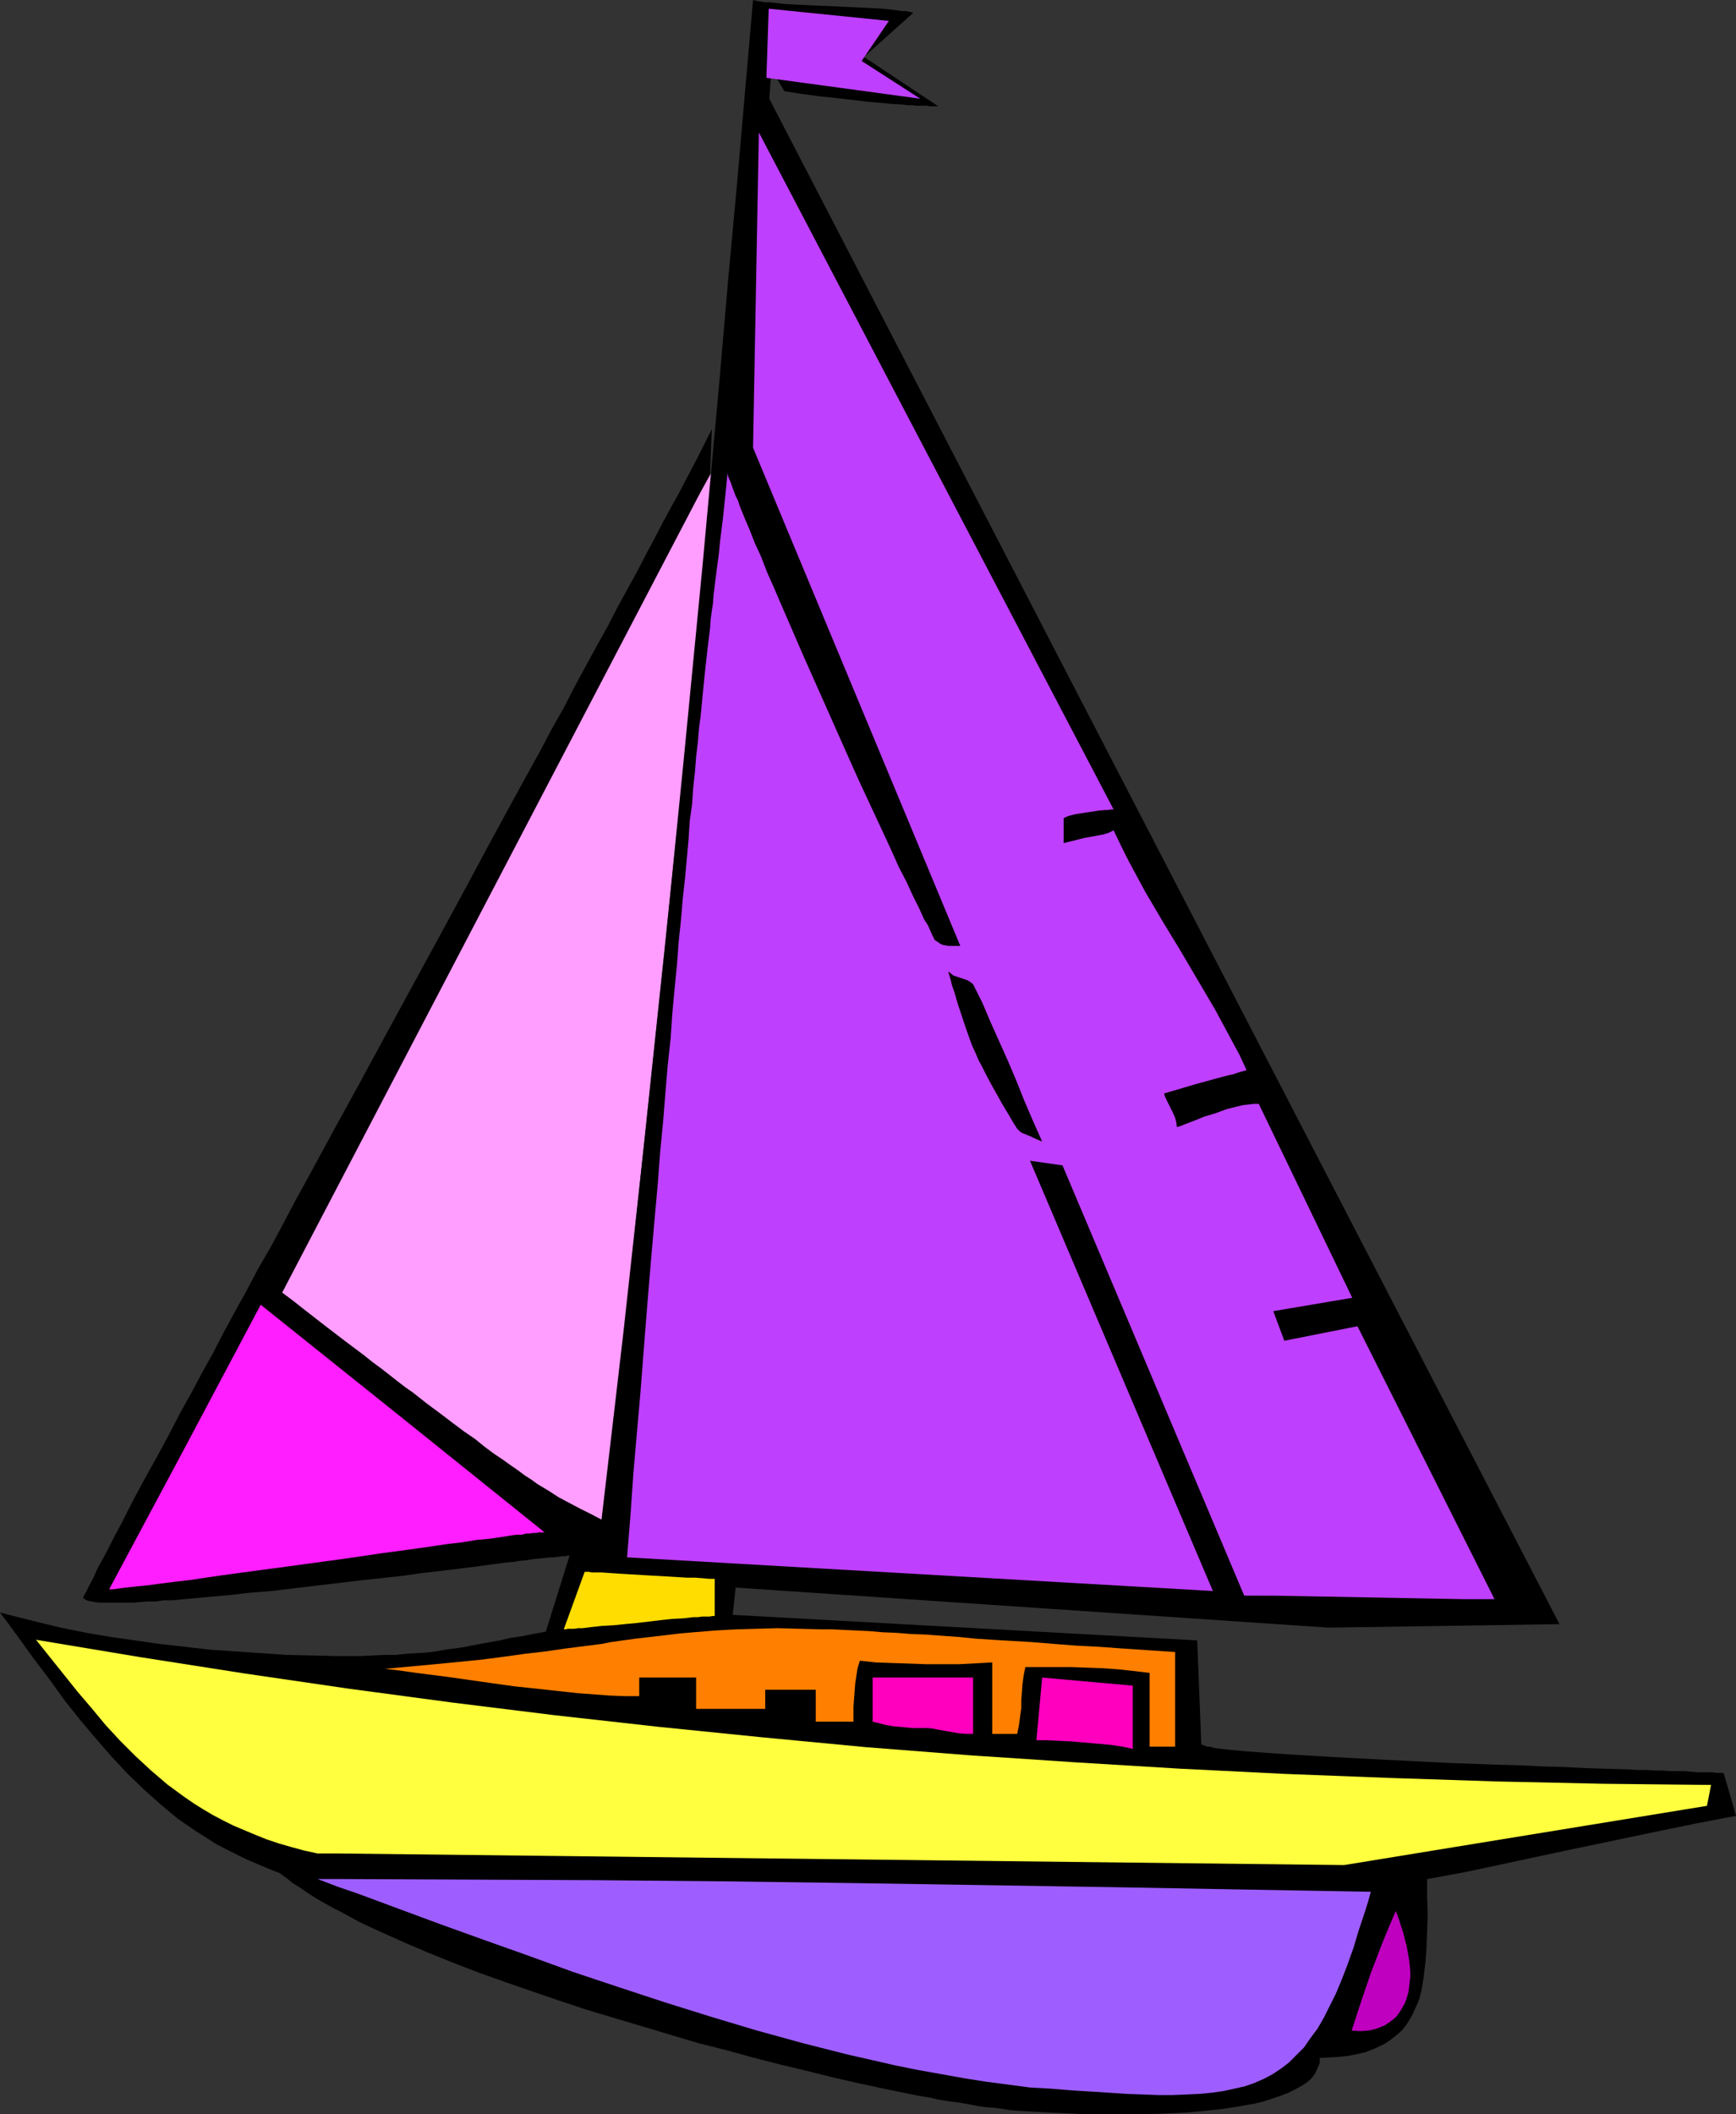 <?xml version="1.0" encoding="UTF-8" standalone="no"?>
<svg
   version="1.0"
   width="127.837mm"
   height="155.668mm"
   id="svg13"
   sodipodi:docname="Sailing 17.wmf"
   xmlns:inkscape="http://www.inkscape.org/namespaces/inkscape"
   xmlns:sodipodi="http://sodipodi.sourceforge.net/DTD/sodipodi-0.dtd"
   xmlns="http://www.w3.org/2000/svg"
   xmlns:svg="http://www.w3.org/2000/svg">
  <rect width="100%" height="100%" fill="#333333" stroke="none"/>
  <sodipodi:namedview
     id="namedview13"
     pagecolor="#ffffff"
     bordercolor="#000000"
     borderopacity="0.25"
     inkscape:showpageshadow="2"
     inkscape:pageopacity="0.0"
     inkscape:pagecheckerboard="0"
     inkscape:deskcolor="#d1d1d1"
     inkscape:document-units="mm" />
  <defs
     id="defs1">
    <pattern
       id="WMFhbasepattern"
       patternUnits="userSpaceOnUse"
       width="6"
       height="6"
       x="0"
       y="0" />
  </defs>
  <path
     style="fill:#ff9eff;fill-opacity:1;fill-rule:evenodd;stroke:none"
     d="m 168.057,428.378 3.555,-37.166 3.878,-37.328 15.675,-148.825 3.717,-37.166 3.717,-37.328 -3.717,6.464 -3.717,6.625 -3.717,6.787 -3.717,6.948 -3.878,6.948 -3.878,6.948 -7.918,14.382 -8.08,14.705 -8.241,14.705 -16.321,30.056 -16.483,30.056 -8.241,14.866 -7.918,14.543 -7.918,14.382 -7.756,14.058 -3.878,6.787 -3.717,6.625 -3.555,6.625 -3.717,6.625 z"
     id="path1" />
  <path
     style="fill:#000000;fill-opacity:1;fill-rule:evenodd;stroke:none"
     d="m 283.112,587.384 -2.101,-0.162 -1.939,-0.323 -2.262,-0.323 -2.262,-0.162 -2.424,-0.323 -2.424,-0.485 -2.747,-0.485 -2.747,-0.323 -2.909,-0.485 -2.909,-0.646 -2.909,-0.485 -3.232,-0.646 -6.302,-1.293 -6.787,-1.454 -7.11,-1.616 -7.11,-1.778 -7.433,-1.778 -7.595,-1.939 -7.595,-2.101 -7.756,-1.939 -15.675,-4.686 -15.675,-4.686 -7.756,-2.585 -7.595,-2.585 -7.433,-2.585 -7.272,-2.585 -7.11,-2.747 -6.787,-2.747 -6.464,-2.747 -6.141,-2.747 -5.979,-2.747 -2.747,-1.454 -2.585,-1.454 -2.585,-1.293 -2.585,-1.454 -2.262,-1.293 -2.262,-1.454 -2.101,-1.454 -2.101,-1.293 -1.778,-1.454 -1.778,-1.293 -3.232,-1.293 -3.07,-1.293 -3.07,-1.293 -5.817,-2.909 -2.747,-1.454 -2.747,-1.778 -2.585,-1.616 -2.585,-1.778 -2.585,-1.778 -4.848,-4.04 -4.686,-4.201 -4.525,-4.363 -4.363,-4.686 -4.363,-5.009 -4.363,-5.171 -4.363,-5.494 -4.201,-5.817 L 9.211,461.343 4.686,455.041 2.424,451.97 0,448.739 l 5.656,1.454 5.817,1.454 6.141,1.454 6.464,1.293 6.625,1.131 6.787,0.97 6.787,0.97 7.11,0.808 6.949,0.808 7.11,0.485 7.272,0.485 6.949,0.485 6.949,0.162 6.949,0.162 h 6.787 l 6.464,-0.323 h 3.393 l 3.07,-0.323 2.747,-0.162 2.747,-0.162 2.586,-0.323 2.586,-0.485 4.848,-0.646 2.424,-0.485 2.586,-0.485 2.586,-0.485 2.747,-0.485 2.747,-0.646 3.232,-0.485 3.232,-0.646 3.555,-0.646 6.625,-21.168 h -0.485 l -0.646,0.162 h -0.808 l -1.131,0.162 -1.131,0.162 h -1.293 l -1.293,0.162 -1.616,0.162 -1.778,0.162 -1.778,0.323 -1.939,0.162 -1.939,0.323 -2.101,0.162 -2.262,0.323 -4.848,0.646 -5.009,0.646 -2.586,0.323 -2.747,0.323 -5.656,0.646 -5.656,0.808 -5.979,0.646 -5.979,0.646 -12.281,1.454 -12.12,1.454 -5.979,0.485 -5.656,0.646 -5.494,0.485 -5.333,0.485 -5.009,0.485 h -2.424 l -2.262,0.323 h -2.262 l -2.101,0.162 -1.939,0.162 h -1.939 -1.778 -3.07 -1.454 -1.293 l -0.97,-0.162 -0.97,-0.162 -0.808,-0.162 -0.646,-0.162 -0.485,-0.323 -0.323,-0.162 -0.162,-0.323 0.808,-1.454 0.97,-1.939 1.131,-2.101 1.131,-2.585 1.454,-2.585 1.616,-3.07 1.616,-3.232 1.939,-3.555 1.939,-3.878 2.101,-4.04 2.262,-4.201 2.424,-4.363 2.585,-4.686 2.585,-4.848 2.585,-5.009 2.909,-5.171 2.909,-5.494 3.07,-5.494 2.909,-5.656 3.232,-5.979 3.232,-5.817 3.232,-6.14 3.555,-6.14 3.393,-6.302 3.393,-6.464 3.555,-6.464 7.11,-13.089 7.272,-13.25 7.272,-13.412 14.705,-26.986 7.272,-13.412 7.11,-13.25 6.949,-12.766 3.555,-6.464 3.393,-6.14 3.232,-6.14 3.393,-5.979 3.07,-5.979 3.07,-5.656 3.07,-5.656 3.07,-5.494 2.747,-5.333 2.747,-5.009 2.747,-5.009 2.424,-4.686 2.424,-4.525 2.262,-4.363 2.262,-4.201 2.101,-3.717 1.939,-3.717 1.778,-3.393 1.616,-3.07 1.454,-2.909 1.293,-2.585 1.131,-2.262 -0.485,12.443 -119.095,227.843 v 0 l 3.232,2.424 3.07,2.424 2.909,2.262 2.909,2.262 2.747,2.101 2.747,2.101 2.585,1.939 2.585,1.939 2.424,1.939 2.424,1.778 2.262,1.778 2.262,1.778 2.101,1.616 2.101,1.454 3.878,3.07 3.717,2.747 3.393,2.585 3.232,2.424 3.07,2.101 2.586,2.101 2.586,1.939 2.424,1.616 2.262,1.616 2.101,1.454 1.939,1.454 1.778,1.131 1.778,1.293 1.616,0.97 1.616,0.97 2.747,1.778 5.817,3.07 2.909,1.454 3.07,1.616 3.07,-26.178 3.07,-26.339 2.909,-26.501 2.909,-26.501 5.656,-53.325 5.333,-53.325 5.171,-53.325 2.424,-26.501 2.424,-26.501 2.262,-26.339 2.424,-26.178 2.262,-26.016 L 209.587,0 l 0.646,0.162 0.808,0.162 0.97,0.162 1.293,0.162 h 1.131 l 1.454,0.162 2.747,0.323 3.232,0.162 3.393,0.162 7.272,0.323 3.555,0.162 3.555,0.162 3.232,0.162 3.07,0.162 1.454,0.162 1.293,0.162 1.293,0.162 0.97,0.162 h 1.131 l 0.808,0.162 0.646,0.162 0.646,0.162 -13.735,12.281 20.684,13.735 h 0.162 v 0 h -0.162 -1.131 -0.485 -0.808 l -0.646,-0.162 h -0.97 -0.97 -1.131 l -1.131,-0.162 h -1.293 l -1.293,-0.162 -3.07,-0.162 -3.232,-0.323 -3.717,-0.323 -4.04,-0.485 -4.201,-0.485 -4.686,-0.485 -4.848,-0.646 -5.171,-0.808 -3.232,-5.494 35.712,5.494 -14.867,-8.403 10.504,-10.342 -30.703,-1.616 -1.616,22.461 219.929,424.5 -64.314,0.97 -164.987,-11.15 -0.808,7.595 129.275,7.11 1.131,28.763 0.162,0.162 0.162,0.162 0.485,0.162 0.808,0.323 h 0.808 l 0.97,0.323 1.131,0.162 1.454,0.162 1.454,0.162 1.616,0.162 1.778,0.162 1.778,0.162 2.101,0.162 2.101,0.162 2.262,0.162 2.424,0.162 2.424,0.162 2.585,0.162 5.333,0.323 5.656,0.323 5.979,0.323 6.141,0.323 6.464,0.323 12.928,0.646 13.251,0.485 6.464,0.162 6.464,0.323 6.141,0.162 5.979,0.323 5.817,0.162 5.494,0.162 2.586,0.162 h 2.424 l 2.424,0.162 h 2.262 l 2.262,0.162 h 2.101 1.939 l 1.778,0.162 1.616,0.162 h 1.616 1.454 1.131 l 1.131,0.162 h 0.808 0.808 l 0.485,0.162 3.393,11.796 -10.988,2.101 -10.988,2.262 -10.827,2.262 -10.827,2.262 -10.665,2.262 -10.504,2.262 -10.665,2.262 -10.504,1.939 v 5.009 l 0.162,4.686 -0.162,4.686 -0.162,4.525 -0.323,4.363 -0.485,4.04 -0.323,2.101 -0.323,1.778 -0.485,1.939 -0.646,1.616 -0.808,1.778 -0.646,1.454 -0.97,1.616 -0.97,1.454 -1.131,1.293 -1.293,1.131 -1.454,1.131 -1.616,1.131 -1.616,0.808 -1.778,0.808 -2.101,0.808 -2.101,0.485 -2.424,0.485 -2.586,0.323 -2.747,0.162 -2.909,0.162 v 1.454 l -0.646,1.454 -0.646,1.454 -0.97,1.293 -1.293,1.131 -1.454,0.97 -1.778,0.97 -1.939,0.97 -2.101,0.808 -2.424,0.808 -2.424,0.808 -2.747,0.646 -2.747,0.485 -2.909,0.485 -3.07,0.485 -3.232,0.323 -3.232,0.323 -3.393,0.323 -6.787,0.323 -6.949,0.162 h -7.11 -6.949 l -6.787,-0.323 -3.393,-0.162 -3.232,-0.162 -3.07,-0.162 z"
     id="path2" />
  <path
     style="fill:#ff7f00;fill-opacity:1;fill-rule:evenodd;stroke:none"
     d="m 107.137,464.413 7.11,-0.646 6.949,-0.646 6.625,-0.646 6.464,-0.646 6.141,-0.808 5.817,-0.808 5.656,-0.646 5.494,-0.808 5.171,-0.646 5.009,-0.646 2.424,-0.485 2.262,-0.323 4.686,-0.646 4.201,-0.485 4.201,-0.485 4.04,-0.485 3.717,-0.323 5.979,-0.485 5.817,-0.323 5.817,-0.162 5.656,-0.162 5.979,0.162 6.141,0.162 h 3.232 l 3.232,0.162 3.393,0.162 3.555,0.162 3.717,0.323 3.878,0.162 4.04,0.323 4.201,0.162 4.363,0.323 4.525,0.323 4.848,0.485 5.009,0.323 5.333,0.323 5.494,0.323 5.979,0.485 6.141,0.485 6.302,0.323 6.787,0.485 7.11,0.485 7.433,0.485 v 26.339 h -7.11 v -20.522 l -4.04,-0.485 -4.363,-0.485 -4.363,-0.323 -4.525,-0.162 -4.363,-0.162 h -4.525 -8.403 l -0.485,2.424 -0.323,2.424 -0.323,4.525 v 2.101 l -0.323,2.262 -0.323,2.424 -0.485,2.424 h -6.949 v -19.876 l -9.211,0.485 h -9.211 l -9.211,-0.323 -4.686,-0.162 -4.525,-0.485 -0.646,2.101 -0.323,2.101 -0.323,2.101 -0.162,2.101 -0.323,4.363 v 4.201 h -10.504 v -8.888 h -14.059 v 5.333 h -19.23 v -8.726 h -15.836 v 5.171 h -4.04 l -4.201,-0.162 -4.363,-0.323 -4.363,-0.323 -8.888,-0.97 -9.049,-0.97 -9.211,-1.293 -9.049,-1.293 -8.888,-1.131 -4.525,-0.646 z"
     id="path3" />
  <path
     style="fill:#9e5eff;fill-opacity:1;fill-rule:evenodd;stroke:none"
     d="m 88.392,522.909 h 5.171 l 36.197,0.162 36.035,0.162 35.874,0.323 35.874,0.485 71.909,1.131 35.874,0.646 36.197,0.646 -0.808,2.909 -0.808,2.585 -1.778,5.333 -1.454,4.848 -1.616,4.525 -1.616,4.201 -1.616,3.878 -1.778,3.555 -1.616,3.232 -1.778,3.07 -1.939,2.585 -1.778,2.585 -2.101,2.101 -2.101,2.101 -2.101,1.616 -2.424,1.616 -2.424,1.293 -2.586,1.131 -2.747,0.97 -2.909,0.646 -2.909,0.646 -3.393,0.485 -3.393,0.323 -3.555,0.162 -3.878,0.162 h -4.04 l -4.363,-0.162 -4.525,-0.162 -4.848,-0.323 -5.009,-0.323 -5.333,-0.323 -5.817,-0.485 -5.817,-0.323 -6.141,-0.808 -6.141,-0.808 -6.141,-0.97 -6.302,-1.131 -6.302,-1.131 -6.464,-1.293 -6.302,-1.454 -6.464,-1.454 -12.766,-3.232 -12.928,-3.555 -12.927,-3.878 -12.928,-4.04 -12.766,-4.201 -12.604,-4.201 -12.443,-4.525 -12.281,-4.363 -12.12,-4.363 -11.796,-4.363 -5.656,-2.101 -5.656,-2.101 -5.656,-1.939 z"
     id="path4" />
  <path
     style="fill:#ffff3f;fill-opacity:1;fill-rule:evenodd;stroke:none"
     d="m 88.392,515.799 -3.717,-0.808 -3.555,-0.97 -3.393,-0.97 -3.393,-1.131 -3.232,-1.293 -3.07,-1.293 -3.07,-1.293 -2.909,-1.454 -2.747,-1.454 -2.747,-1.616 -2.585,-1.616 -2.585,-1.778 -2.424,-1.778 -2.424,-1.778 -4.525,-3.878 -4.363,-4.04 -4.201,-4.201 -4.04,-4.363 -3.878,-4.686 -3.878,-4.525 -3.878,-4.848 -3.878,-4.848 -3.878,-4.848 14.543,2.424 14.543,2.424 28.925,4.525 28.764,4.201 28.925,3.878 28.764,3.555 28.925,3.232 28.764,2.909 28.925,2.747 28.925,2.262 29.087,1.939 29.248,1.778 29.248,1.454 29.41,1.131 29.572,0.97 29.733,0.646 29.895,0.323 v 0 l -1.131,5.817 -100.996,16.482 -280.527,-3.232 z"
     id="path5" />
  <path
     style="fill:#bf00bf;fill-opacity:1;fill-rule:evenodd;stroke:none"
     d="m 376.19,565.084 2.586,-7.918 2.747,-8.08 1.616,-4.201 1.616,-4.201 1.778,-4.363 1.939,-4.525 0.808,2.101 0.646,2.101 0.646,1.939 0.485,1.939 0.485,1.939 0.323,1.778 0.323,1.778 0.162,1.616 0.162,1.616 v 1.454 l -0.162,1.454 -0.162,1.454 -0.162,1.293 -0.323,1.131 -0.323,1.131 -0.485,1.131 -0.646,1.131 -0.485,0.808 -0.646,0.97 -0.646,0.808 -0.808,0.646 -0.808,0.646 -0.97,0.646 -0.808,0.485 -2.101,0.808 -2.101,0.485 -2.262,0.162 z"
     id="path6" />
  <path
     style="fill:#ff00bf;fill-opacity:1;fill-rule:evenodd;stroke:none"
     d="m 288.445,484.289 1.616,-17.452 25.209,2.262 v 17.613 l -1.293,-0.323 -1.616,-0.323 -3.232,-0.485 -3.555,-0.323 -3.717,-0.323 -3.717,-0.323 -3.555,-0.162 -3.393,-0.162 z"
     id="path7" />
  <path
     style="fill:#ff00bf;fill-opacity:1;fill-rule:evenodd;stroke:none"
     d="m 256.772,480.895 h -2.909 l -1.616,-0.162 -1.778,-0.162 -1.778,-0.162 -1.939,-0.323 -1.939,-0.485 -1.939,-0.485 v -12.281 h 27.956 v 15.674 h -2.101 l -1.939,-0.162 -3.717,-0.646 -1.778,-0.323 -1.616,-0.323 -1.454,-0.162 z"
     id="path8" />
  <path
     style="fill:#ff1eff;fill-opacity:1;fill-rule:evenodd;stroke:none"
     d="m 30.38,442.275 21.169,-39.59 21.007,-39.59 39.59,31.672 39.429,31.672 h -0.485 -0.485 -0.646 l -0.646,0.162 h -0.97 l -0.97,0.162 h -0.97 l -1.131,0.323 h -1.293 l -1.454,0.162 -2.909,0.485 -3.393,0.485 -3.555,0.323 -3.878,0.646 -4.201,0.485 -4.363,0.646 -4.525,0.646 -4.686,0.646 -4.848,0.646 -9.857,1.454 -20.199,2.747 -4.848,0.646 -4.848,0.646 -4.686,0.646 -4.525,0.646 -4.201,0.646 -4.201,0.485 -3.878,0.485 -3.555,0.485 -3.232,0.323 -2.909,0.323 -1.454,0.162 -1.131,0.162 -1.131,0.162 z"
     id="path9" />
  <path
     style="fill:#ffdd00;fill-opacity:1;fill-rule:evenodd;stroke:none"
     d="m 156.907,453.425 5.817,-15.998 h 1.293 l 0.646,0.162 h 0.808 1.939 l 2.262,0.162 2.424,0.162 2.586,0.162 5.494,0.323 5.656,0.323 2.747,0.162 2.586,0.162 h 2.262 l 2.262,0.162 1.778,0.162 h 1.454 v 10.342 h -0.646 l -0.808,0.162 h -0.97 -1.131 l -1.131,0.162 h -1.293 l -2.747,0.323 -3.07,0.162 -3.07,0.323 -6.787,0.808 -3.393,0.323 -3.232,0.323 -3.07,0.162 -2.909,0.323 -2.586,0.323 h -1.131 l -1.131,0.162 h -0.97 -0.808 l -0.646,0.162 z"
     id="path10" />
  <path
     style="fill:#bf3fff;fill-opacity:1;fill-rule:evenodd;stroke:none"
     d="m 346.295,444.052 -50.579,-119.739 -9.049,-1.293 50.902,119.739 -163.048,-9.372 0.485,-5.979 0.485,-5.979 0.808,-11.635 0.97,-11.15 0.97,-10.988 0.808,-10.503 0.808,-10.342 0.808,-9.857 0.808,-9.534 0.808,-9.211 0.808,-8.888 0.646,-8.726 0.808,-8.241 0.646,-8.08 0.646,-7.756 0.808,-7.433 0.485,-7.11 0.646,-6.948 0.646,-6.625 0.485,-6.464 0.646,-6.14 0.485,-5.817 0.646,-5.817 0.485,-5.333 0.485,-5.332 0.323,-5.009 0.646,-4.686 0.323,-4.686 0.485,-4.363 0.323,-4.201 0.485,-4.04 0.323,-3.878 0.485,-3.717 0.323,-3.393 0.323,-3.393 0.323,-3.232 0.323,-3.07 0.323,-2.909 0.323,-2.909 0.323,-2.585 0.323,-2.585 0.162,-2.424 0.323,-2.424 0.323,-2.101 0.162,-2.262 0.485,-4.04 0.485,-3.717 0.485,-3.555 0.323,-3.393 0.808,-6.464 0.646,-6.14 0.323,-3.232 0.323,-3.393 0.162,0.808 0.323,0.808 0.485,1.131 0.323,0.97 0.485,1.293 0.485,1.293 0.646,1.293 0.485,1.454 1.293,3.232 1.454,3.393 1.454,3.717 1.778,3.878 1.616,4.201 1.939,4.363 1.939,4.525 2.101,4.848 2.101,4.848 2.101,4.848 4.525,10.18 9.049,20.36 2.262,5.009 2.262,4.848 2.262,4.848 2.101,4.525 2.101,4.525 1.939,4.363 2.101,4.04 1.778,3.878 1.778,3.555 1.454,3.232 0.97,1.454 0.646,1.454 0.646,1.454 0.646,1.293 0.808,0.485 0.646,0.485 0.646,0.323 0.808,0.162 0.97,0.162 h 0.97 2.262 L 209.587,124.587 211.203,36.843 309.937,225.258 h -0.808 l -0.808,0.162 h -0.808 l -1.778,0.162 -2.101,0.323 -2.101,0.323 -2.101,0.323 -1.939,0.485 -0.808,0.323 -0.646,0.323 v 6.948 l 1.939,-0.485 1.939,-0.485 1.939,-0.485 1.778,-0.323 1.778,-0.323 1.778,-0.323 1.454,-0.485 1.293,-0.646 2.101,4.363 2.101,4.201 4.525,8.403 4.848,8.241 5.009,8.241 4.848,8.241 4.848,8.241 4.525,8.403 2.262,4.201 1.939,4.201 -1.131,0.323 -1.131,0.323 -1.454,0.485 -1.454,0.323 -3.07,0.808 -6.464,1.778 -3.232,0.97 -2.747,0.808 -1.131,0.323 -1.131,0.323 0.162,0.646 0.485,1.131 0.485,0.97 0.646,1.293 0.646,1.293 0.646,1.454 0.323,1.293 0.162,1.293 1.131,-0.323 1.131,-0.485 1.293,-0.485 1.293,-0.485 2.747,-1.131 3.232,-0.97 3.07,-1.131 3.232,-0.808 1.454,-0.323 1.454,-0.162 1.454,-0.162 h 1.293 l 26.017,53.971 -21.977,3.717 3.07,8.241 20.361,-4.04 38.136,75.948 h -8.564 l -8.726,-0.162 -17.614,-0.323 -17.452,-0.323 -8.726,-0.162 z"
     id="path11" />
  <path
     style="fill:#000000;fill-opacity:1;fill-rule:evenodd;stroke:none"
     d="m 283.112,314.133 -1.131,-1.778 -1.131,-1.939 -0.97,-1.616 -0.97,-1.616 -0.808,-1.454 -0.808,-1.454 -1.454,-2.585 -1.293,-2.424 -1.131,-2.262 -1.131,-2.101 -0.808,-1.939 -0.97,-2.101 -0.808,-2.262 -0.808,-2.262 -0.808,-2.424 -0.97,-2.909 -0.485,-1.454 -0.485,-1.616 -0.485,-1.778 -0.646,-1.778 -0.485,-1.939 -0.646,-2.101 0.646,0.485 0.808,0.646 3.878,1.293 0.808,0.485 0.808,0.646 2.586,5.171 2.262,5.333 4.848,10.827 2.262,5.333 2.262,5.656 2.424,5.656 2.586,5.817 -1.131,-0.485 -1.131,-0.485 -0.97,-0.485 -0.808,-0.323 -1.616,-0.646 -0.646,-0.485 z"
     id="path12" />
  <path
     style="fill:#bf3fff;fill-opacity:1;fill-rule:evenodd;stroke:none"
     d="M 213.95,2.424 247.4,5.817 239.805,16.967 256.126,27.47 213.304,21.653 Z"
     id="path13" />
</svg>

